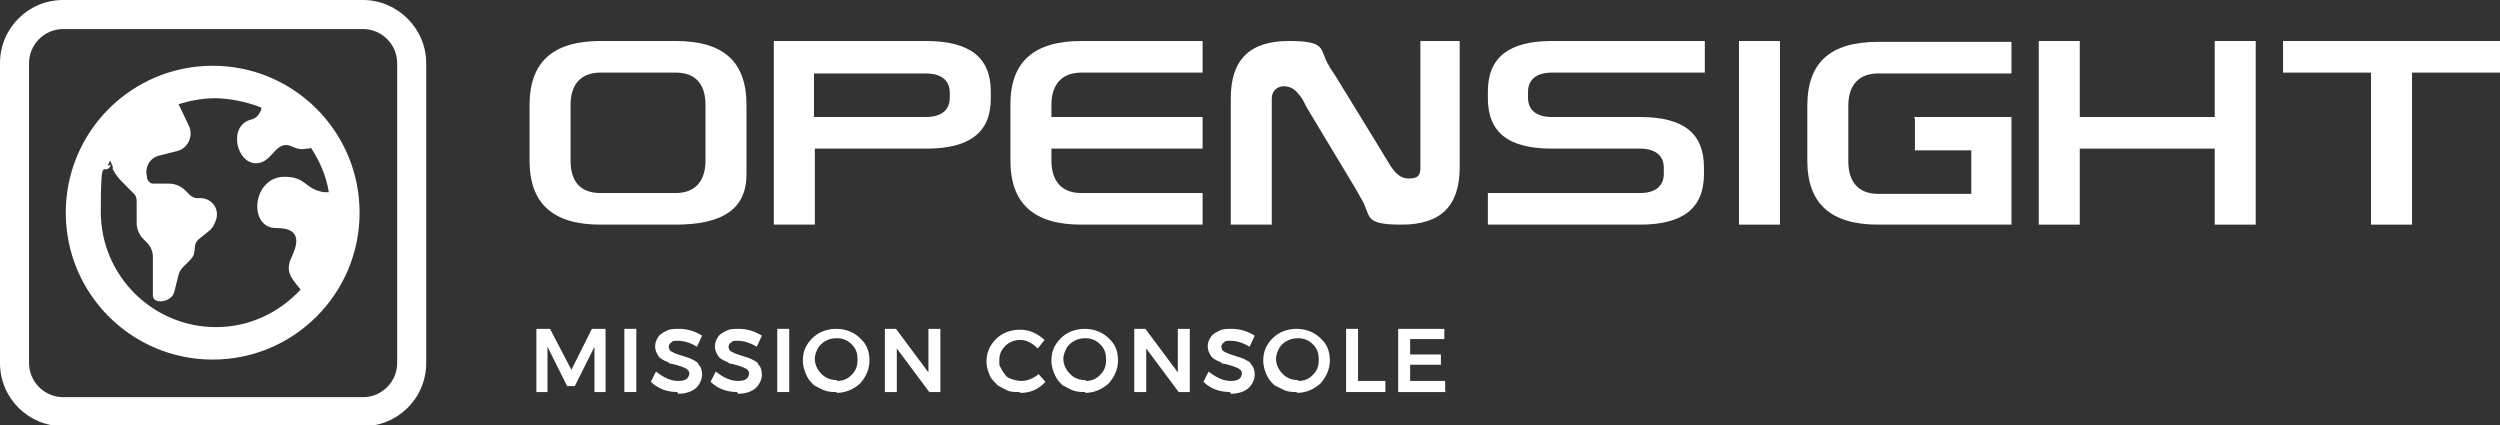 <?xml version="1.0" encoding="UTF-8"?>
<svg xmlns="http://www.w3.org/2000/svg" version="1.1" viewBox="0 0 292.7 49.8">
  <rect x="0" y="0" width="292.7" height="49.8" fill="#333333" stroke="none"/>
  <defs>
    <style>
      .cls-1 {
        fill: #fff;
      }

      .cls-2 {
        isolation: isolate;
      }
    </style>
  </defs>
  <!-- Generator: Adobe Illustrator 28.7.1, SVG Export Plug-In . SVG Version: 1.2.0 Build 142)  -->
  <g>
    <g id="Layer_2">
      <g id="Livello_1">
        <g>
          <g>
            <path class="cls-1" d="M42.5,3.4c2.2,0,4,1.8,4,4v35.1c0,2.2-1.8,4-4,4H7.4c-2.2,0-4-1.8-4-4V7.4c0-2.2,1.8-4,4-4h35.1M42.5,0H7.4C3.3,0,0,3.3,0,7.4v35.1c0,4.1,3.3,7.4,7.4,7.4h35.1c4.1,0,7.4-3.3,7.4-7.4V7.4C49.9,3.3,46.5,0,42.5,0h0Z"/>
            <path class="cls-1" d="M24.9,7.7c-9.5,0-17.2,7.7-17.2,17.2s7.7,17.2,17.2,17.2,17.2-7.7,17.2-17.2S34.4,7.7,24.9,7.7ZM12.6,19.4c.1-.2.2-.4.3-.6l.3.7v.3c.3.6.7,1.1,1.1,1.5l1.4,1.4c.2.2.3.5.3.8v2.6c0,.7.3,1.4.8,1.9l.4.4c.5.5.7,1.1.7,1.7v4.5c0,1.1,2.2.8,2.5-.4l.5-2c.1-.4.3-.7.6-1l.8-.8c.2-.2.3-.4.4-.6,0-.2.1-.5.1-.7,0-.5.2-.9.6-1.2l1-.8c.3-.2.6-.6.7-.9.2-.4.3-.7.3-1.1,0-1.1-.9-1.9-1.9-1.9h-.4c-.3,0-.5-.1-.8-.3l-.6-.6c-.5-.5-1.2-.8-1.9-.8h-1.7c-.2,0-.5,0-.6-.2-.2-.1-.3-.4-.3-.6-.3-1.3.5-2.3,1.5-2.5l2-.5c1.3-.3,2-1.8,1.4-3l-1-2.1-.2-.4c1.3-.4,2.8-.7,4.3-.7s3.7.4,5.4,1.1c0,.1,0,.3-.1.4-.2.5-.6.9-1.1,1-2.8.7-1.7,5.4.8,5.1,1.8-.2,2.1-2.9,4.1-1.9.6.3,1.2.3,1.6.2.2,0,.4,0,.5-.1,1,1.5,1.8,3.3,2.1,5.2h0c-.2,0-.4,0-.6,0-2.3-.4-2-1.8-4.6-1.8-3.8,0-4.3,6.1-.9,6,3.2,0,2.3,2.2,1.7,3.5-.7,1.5,0,2.3.6,3.1.2.2.3.4.5.6h0c-2.5,2.7-6,4.4-9.9,4.4-7.4,0-13.5-6-13.5-13.5s.4-3.8,1.2-5.5h0Z"/>
          </g>
          <g id="Layer_1-2">
            <g>
              <path class="cls-1" d="M79.1,4.8h-8.8c-5.6,0-8.3,2.5-8.3,7.5v6.5c0,5,2.7,7.5,8.3,7.5h8.8c5.6,0,8.3-1.9,8.3-5.9v-8.1c0-5.1-2.7-7.5-8.3-7.5h0ZM82.6,18.8c0,2.4-1.2,3.8-3.5,3.8h-8.8c-2.3,0-3.5-1.3-3.5-3.8v-6.5c0-2.4,1.2-3.8,3.5-3.8h8.8c2.3,0,3.5,1.3,3.5,3.8v6.5Z"/>
              <path class="cls-1" d="M123.1,13.7h17.7v3.7h-17.7v1.4c0,2.4,1.2,3.8,3.5,3.8h14.2v3.7h-14.2c-5.6,0-8.3-2.5-8.3-7.5v-6.6c0-5,2.8-7.4,8.3-7.4h14.2v3.7h-14.2c-2.2,0-3.5,1.3-3.5,3.8,0,0,0,1.4,0,1.4Z"/>
              <path class="cls-1" d="M170.9,4.8v14.8c0,4.5-2.2,6.7-6.8,6.7s-3.5-1-4.7-3c-.3-.5-.5-.9-.8-1.4l-5.6-9.3c0-.1-.2-.3-.2-.4-.2-.4-.4-.8-.7-1.1-.5-.7-1.1-1-1.8-1s-1.4.5-1.4,1.4v14.8h-4.8v-14.8c0-4.5,2.2-6.7,6.8-6.7s3.5,1,4.7,2.9c.2.4.5.8.7,1.1l5.7,9.3c0,.1.2.3.3.5.6,1,1.3,2.3,2.6,2.3s1.4-.5,1.4-1.4V4.8h4.8Z"/>
              <path class="cls-1" d="M178.9,10.7v.8c0,.8.4,2.2,2.8,2.2h10.3c5.1,0,7.5,1.9,7.5,5.9v.8c0,4-2.5,5.9-7.5,5.9h-17.8v-3.7h17.8c2.4,0,2.8-1.4,2.8-2.2v-.8c0-.8-.4-2.2-2.8-2.2h-10.3c-5.1,0-7.5-1.9-7.5-5.9v-.8c0-4,2.5-5.9,7.5-5.9h17.9v3.7h-17.9c-2.4,0-2.8,1.4-2.8,2.2h0Z"/>
              <rect class="cls-1" x="203.6" y="4.8" width="4.8" height="21.5"/>
              <path class="cls-1" d="M224.1,13.7h11.4v12.6h-15.6c-5.6,0-8.3-2.5-8.3-7.5v-6.4c0-5.1,2.7-7.5,8.3-7.5h15.6v3.7h-15.6c-2.2,0-3.5,1.3-3.5,3.8v6.5c0,2.4,1.2,3.8,3.5,3.8h10.9v-5.1h-6.6v-3.7h0Z"/>
              <polygon class="cls-1" points="264.1 4.8 264.1 26.3 259.3 26.3 259.3 17.4 243.5 17.4 243.5 26.3 238.7 26.3 238.7 4.8 243.5 4.8 243.5 13.7 259.3 13.7 259.3 4.8 264.1 4.8"/>
              <polygon class="cls-1" points="292.7 4.8 292.7 8.5 282.4 8.5 282.4 26.3 277.6 26.3 277.6 8.5 267.3 8.5 267.3 4.8 292.7 4.8"/>
              <path class="cls-1" d="M108.4,4.8h-17.8v21.5s4.8,0,4.8,0v-8.9h13.1c5,0,7.5-1.9,7.5-5.8v-.9c0-4-2.5-5.9-7.6-5.9h0ZM111.2,11.5c0,.8-.4,2.2-2.8,2.2h-13.1v-5.1h13.1c2.4,0,2.8,1.4,2.8,2.2,0,0,0,.8,0,.8Z"/>
            </g>
          </g>
          <g class="cls-2">
            <g class="cls-2">
              <path class="cls-1" d="M70.9,45.9h-1.3v-5.3l-2.3,4.6h-.9l-2.3-4.6v5.3h-1.3v-7.4h1.6l2.5,4.8,2.4-4.8h1.6v7.4Z"/>
              <path class="cls-1" d="M74.5,45.9h-1.4v-7.4h1.4v7.4Z"/>
              <path class="cls-1" d="M79.3,45.9c-1.2,0-2.3-.4-3.1-1.2l.6-1.2c.9.7,1.7,1.1,2.6,1.1s1.2-.3,1.3-.8c0-.2,0-.4-.3-.6-.3-.2-.9-.4-1.7-.6-.1,0-.3,0-.5-.2-.5-.2-.9-.4-1.1-.7-.2-.3-.4-.7-.4-1.1s.1-.8.4-1.2c.2-.3.6-.5,1-.7.4-.2.9-.2,1.4-.2,1,0,1.9.3,2.7.8l-.6,1.3c-.8-.5-1.6-.7-2.2-.7s-.6,0-.8.2c-.2.1-.3.3-.3.5s.1.5.4.6c.3.2.7.3,1.3.5.8.2,1.3.5,1.6.7,0,0,.2.2.2.3.3.3.4.7.4,1.2s-.3,1.2-.8,1.6-1.2.6-2,.6Z"/>
              <path class="cls-1" d="M86.3,45.9c-1.2,0-2.3-.4-3.1-1.2l.6-1.2c.9.7,1.7,1.1,2.6,1.1s1.2-.3,1.3-.8c0-.2,0-.4-.3-.6-.3-.2-.9-.4-1.7-.6-.1,0-.3,0-.5-.2-.5-.2-.9-.4-1.1-.7-.2-.3-.4-.7-.4-1.1s.1-.8.4-1.2c.2-.3.6-.5,1-.7.4-.2.9-.2,1.4-.2,1,0,1.9.3,2.7.8l-.6,1.3c-.8-.5-1.6-.7-2.2-.7s-.6,0-.8.2c-.2.1-.3.3-.3.5s.1.5.4.6c.3.2.7.3,1.3.5.8.2,1.3.5,1.6.7,0,0,.2.2.2.3.3.3.4.7.4,1.2s-.3,1.2-.8,1.6-1.2.6-2,.6Z"/>
              <path class="cls-1" d="M92.4,45.9h-1.4v-7.4h1.4v7.4Z"/>
              <path class="cls-1" d="M98,45.9c-.5,0-1,0-1.5-.2s-.8-.4-1.2-.6c-.3-.3-.6-.6-.8-1-.3-.6-.5-1.2-.5-1.9,0-1.1.4-1.9,1.1-2.6s1.7-1.1,2.8-1.1,2.1.4,2.8,1.1c.8.7,1.1,1.6,1.1,2.6s-.4,1.9-1.1,2.7c-.8.7-1.7,1.1-2.8,1.1ZM98,44.6c.7,0,1.2-.2,1.7-.7s.7-1,.7-1.8-.2-1.3-.7-1.8c-.5-.5-1.1-.7-1.7-.7s-.9.1-1.3.3c-.4.2-.7.5-.9.8-.2.4-.4.8-.4,1.3,0,.7.3,1.3.8,1.8.5.5,1.1.7,1.8.7Z"/>
              <path class="cls-1" d="M110.1,45.9h-1.3l-3.8-5.1v5.1h-1.4v-7.4h1.3l3.8,5.1v-5.1h1.4v7.4Z"/>
            </g>
            <g class="cls-2">
              <path class="cls-1" d="M119.3,45.9c-.5,0-1,0-1.4-.2-.4-.2-.8-.4-1.1-.6-.3-.3-.6-.6-.8-.9-.3-.6-.5-1.2-.5-1.9,0-1,.4-1.9,1.1-2.6.7-.7,1.7-1.1,2.8-1.1s2,.4,2.9,1.2l-.8,1c-.6-.6-1.3-1-2-1s-1.3.2-1.8.7c-.5.5-.7,1-.7,1.7s0,.6.2.9c.1.3.3.5.5.8s.5.4.8.5c.3.1.7.2,1.1.2.7,0,1.4-.3,2-.8l.8.9c-.8.9-1.8,1.3-2.9,1.3Z"/>
            </g>
            <g class="cls-2">
              <path class="cls-1" d="M127.1,45.9c-.5,0-1,0-1.5-.2s-.8-.4-1.2-.6c-.3-.3-.6-.6-.8-1-.3-.6-.5-1.2-.5-1.9,0-1.1.4-1.9,1.1-2.6s1.7-1.1,2.8-1.1,2.1.4,2.8,1.1c.8.7,1.1,1.6,1.1,2.6s-.4,1.9-1.1,2.7c-.8.7-1.7,1.1-2.8,1.1ZM127.1,44.6c.7,0,1.2-.2,1.7-.7s.7-1,.7-1.8-.2-1.3-.7-1.8c-.5-.5-1.1-.7-1.7-.7s-.9.1-1.3.3c-.4.2-.7.5-.9.8-.2.4-.4.8-.4,1.3,0,.7.3,1.3.8,1.8.5.5,1.1.7,1.8.7Z"/>
              <path class="cls-1" d="M139.3,45.9h-1.3l-3.8-5.1v5.1h-1.4v-7.4h1.3l3.8,5.1v-5.1h1.4v7.4Z"/>
              <path class="cls-1" d="M144,45.9c-1.2,0-2.3-.4-3.1-1.2l.6-1.2c.9.7,1.7,1.1,2.6,1.1s1.2-.3,1.3-.8c0-.2,0-.4-.3-.6-.3-.2-.9-.4-1.7-.6-.1,0-.3,0-.5-.2-.5-.2-.9-.4-1.1-.7-.2-.3-.4-.7-.4-1.1s.1-.8.4-1.2c.2-.3.6-.5,1-.7.4-.2.9-.2,1.4-.2,1,0,1.9.3,2.7.8l-.6,1.3c-.8-.5-1.6-.7-2.2-.7s-.6,0-.8.2c-.2.1-.3.3-.3.5s.1.5.4.6c.3.2.7.3,1.3.5.8.2,1.3.5,1.6.7,0,0,.2.2.2.3.3.3.4.7.4,1.2s-.3,1.2-.8,1.6-1.2.6-2,.6Z"/>
              <path class="cls-1" d="M151.9,45.9c-.5,0-1,0-1.5-.2-.4-.2-.8-.4-1.2-.6-.3-.3-.6-.6-.8-1-.3-.6-.5-1.2-.5-1.9,0-1.1.4-1.9,1.1-2.6s1.7-1.1,2.8-1.1,2.1.4,2.8,1.1c.8.7,1.1,1.6,1.1,2.6s-.4,1.9-1.1,2.7c-.8.7-1.7,1.1-2.8,1.1ZM152,44.6c.7,0,1.2-.2,1.7-.7.5-.5.7-1,.7-1.8s-.2-1.3-.7-1.8c-.5-.5-1.1-.7-1.7-.7s-.9.1-1.3.3-.7.5-.9.8c-.2.4-.4.8-.4,1.3,0,.7.3,1.3.8,1.8.5.5,1.1.7,1.8.7Z"/>
              <path class="cls-1" d="M162.2,45.9h-4.6v-7.4h1.4v6.1h3.2v1.3Z"/>
              <path class="cls-1" d="M169.3,45.9h-5.6v-7.4h5.4v1.2h-4v1.8h3.6v1.2h-3.6v1.9h4.1v1.2Z"/>
            </g>
          </g>
        </g>
      </g>
    </g>
  </g>
</svg>